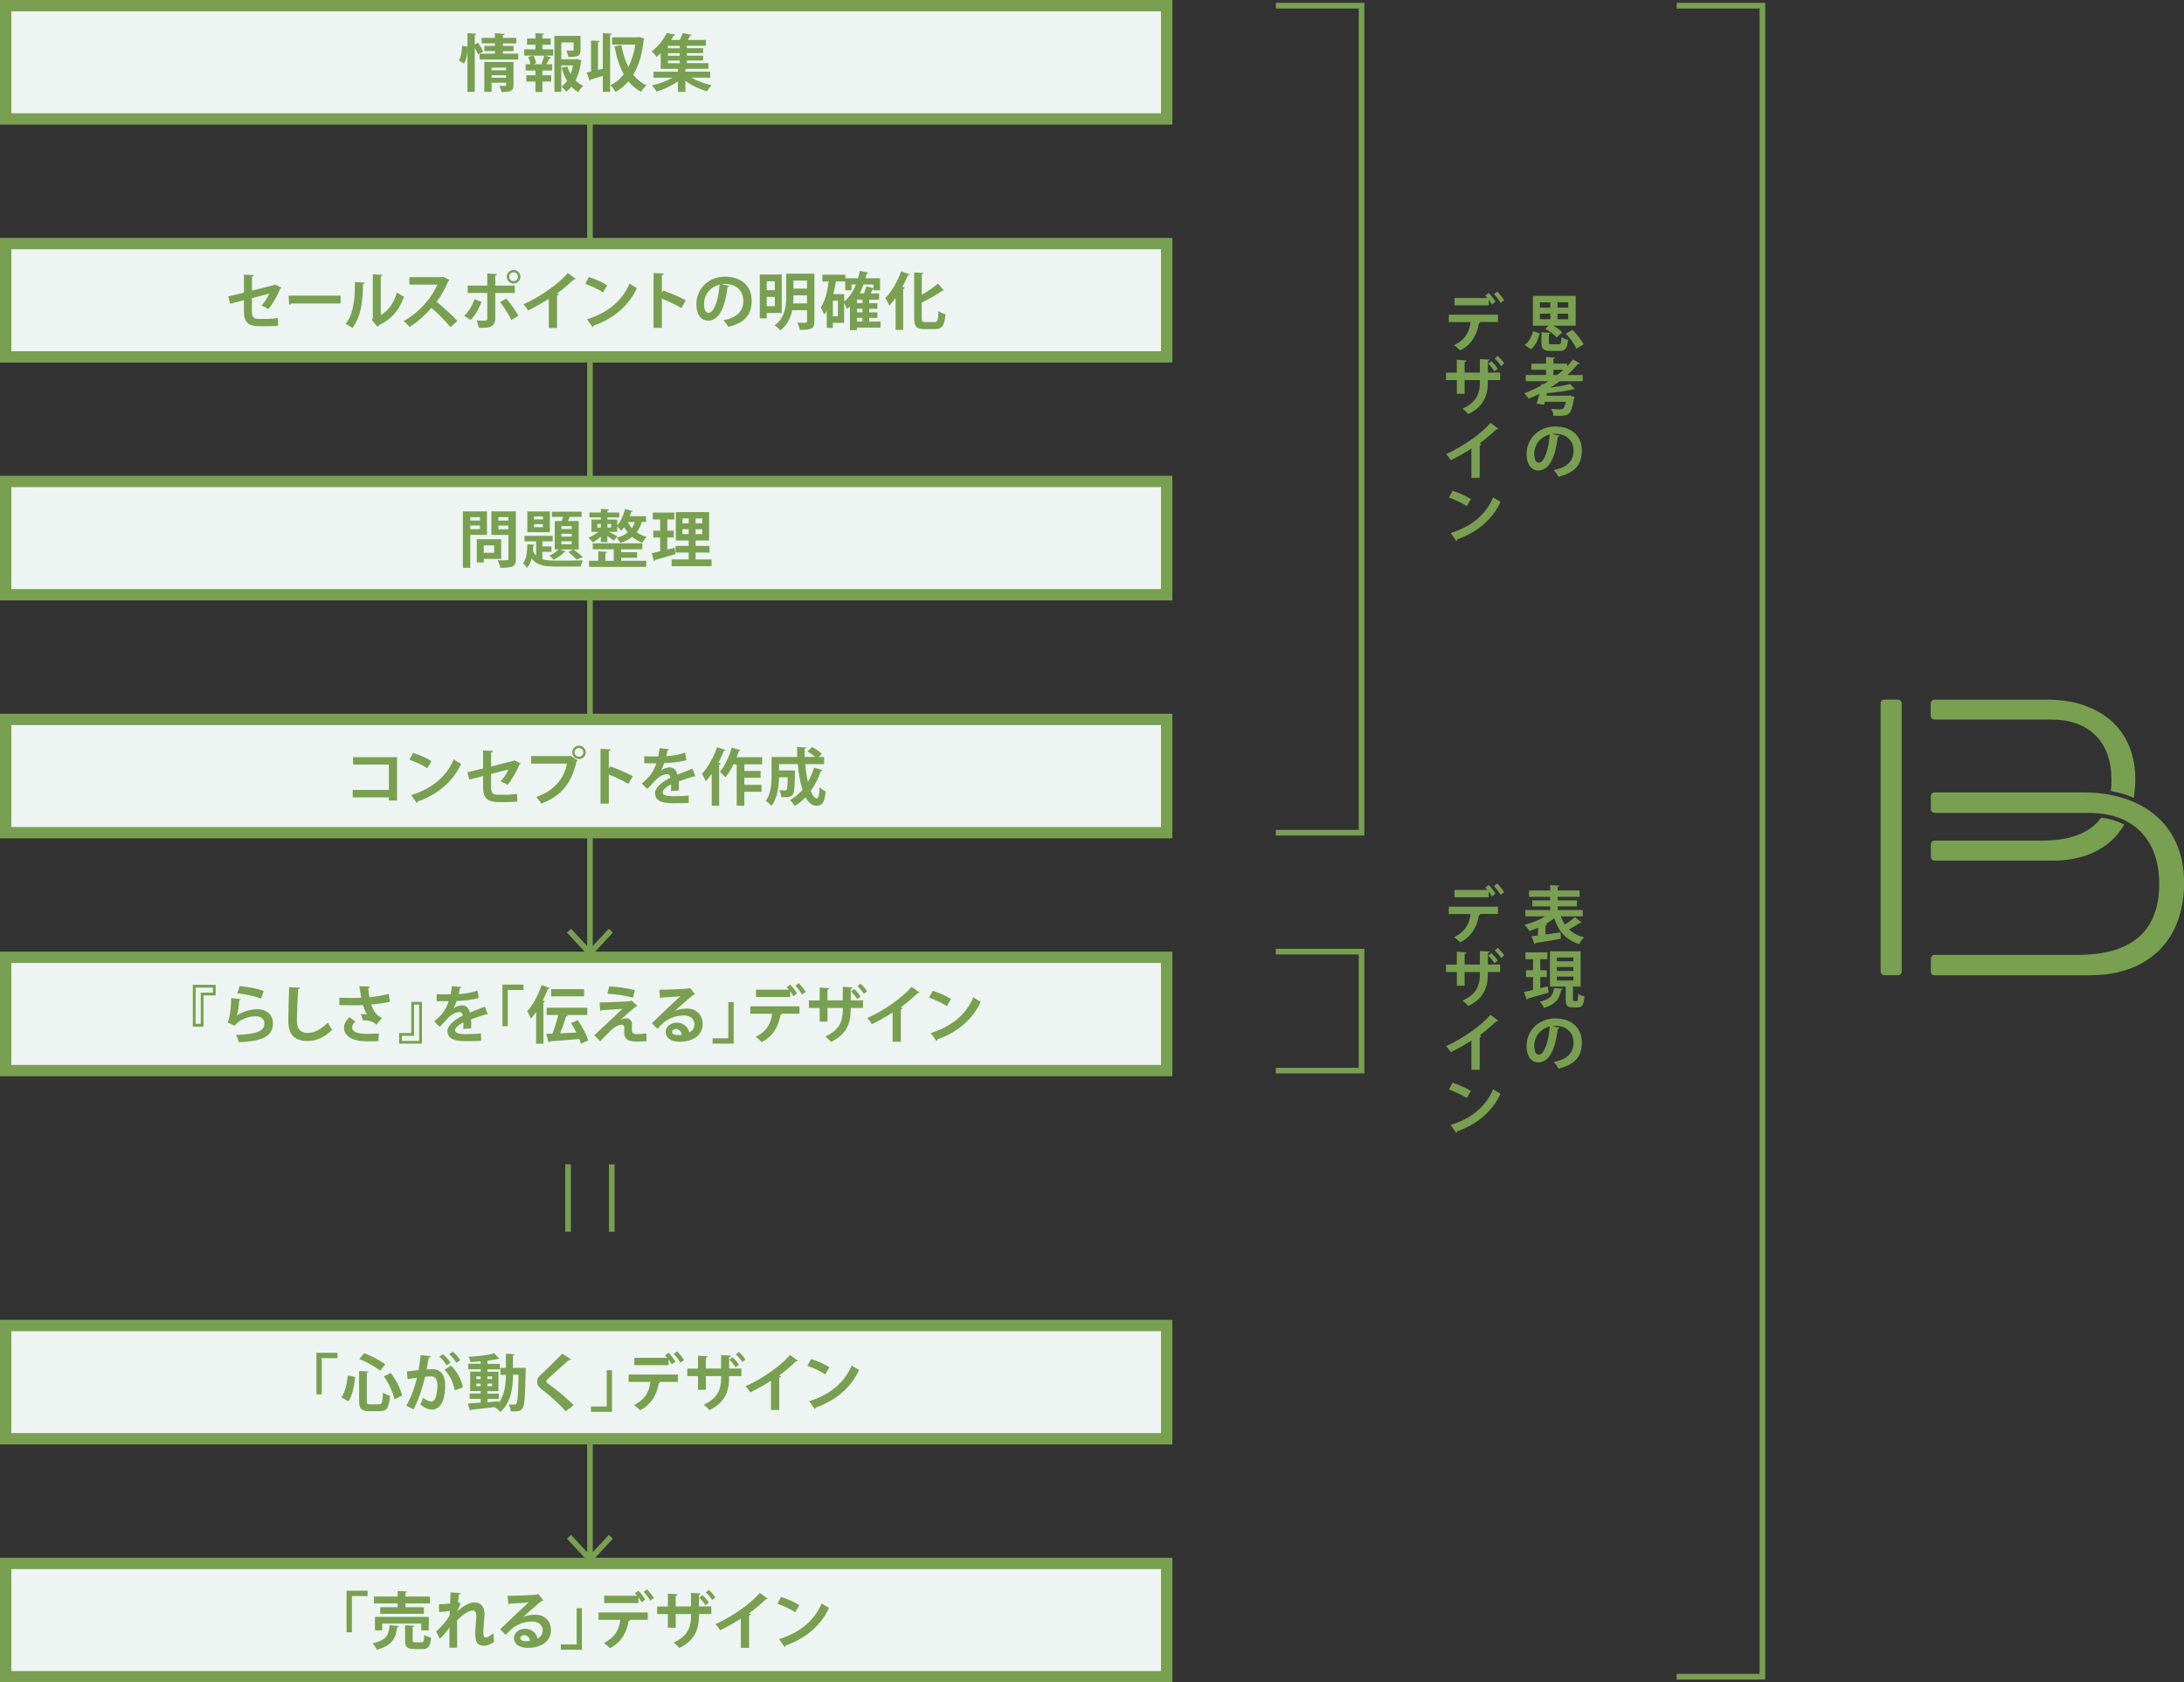 <?xml version="1.0" encoding="UTF-8"?><svg id="_イヤー_2" xmlns="http://www.w3.org/2000/svg" viewBox="0 0 385.63 297"><rect x="0" y="0" width="385.63" height="297" fill="#333333" stroke="none"/><defs><style>.cls-1{fill:#78a050;}.cls-2{fill:#edf4f1;stroke-width:2px;}.cls-2,.cls-3,.cls-4{stroke:#78a050;stroke-miterlimit:10;}.cls-3{stroke-width:.99px;}.cls-3,.cls-4{fill:none;}</style></defs><g id="_ザイン"><g><g><line class="cls-3" x1="104.17" y1="21" x2="104.17" y2="167.92"/><polygon class="cls-1" points="100.11 164.64 100.83 163.96 104.16 167.54 107.5 163.96 108.22 164.64 104.16 169 100.11 164.64"/></g><g><line class="cls-3" x1="104.17" y1="254" x2="104.17" y2="274.92"/><polygon class="cls-1" points="100.11 271.64 100.83 270.96 104.16 274.54 107.5 270.96 108.22 271.64 104.16 276 100.11 271.64"/></g><rect class="cls-2" x="1" y="1" width="205" height="20"/><g><path class="cls-1" d="M84.42,7.54c.32,.47,.71,1.13,.88,1.55l-.9,.52c-.11-.31-.34-.76-.57-1.18v7.8h-1.29v-7.18h-.01c-.07,.83-.24,1.62-.6,2.17-.87-.53-.89-.54-.91-.55,.38-.57,.55-1.63,.56-2.57l.97,.14v-2.38l1.57,.09c-.01,.11-.09,.18-.29,.21v1.69l.59-.31Zm4.37,1.93h2.72v1.04h-6.82v-1.04h2.7v-.45h-1.86v-.92h1.86v-.45h-2.34v-.97h2.34v-.81l1.72,.1c-.01,.11-.1,.19-.31,.21v.51h2.37v.97h-2.37v.45h1.88v.92h-1.88v.45Zm1.88,1.48v4.06c0,1.05-.43,1.23-2.12,1.23-.05-.33-.22-.78-.36-1.09,.38,.02,.86,.02,.99,.02,.14,0,.19-.04,.19-.17v-.4h-2.57v1.6h-1.29v-5.26h5.17Zm-1.31,.99h-2.57v.46h2.57v-.46Zm-2.57,1.79h2.57v-.45h-2.57v.45Z"/><path class="cls-1" d="M95.77,7.9v.81h1.9v1.11h-1.44l1.11,.35c-.02,.08-.12,.11-.26,.11-.15,.3-.41,.73-.63,1.06h1.05v1.11h-1.73v.84h1.56v1.11h-1.56v1.84h-1.22v-1.84h-1.61v-1.11h1.61v-.84h-1.74v-1.11h.87c-.07-.37-.23-.88-.41-1.28l.85-.24h-1.55v-1.11h1.98v-.81h-1.49v-1.1h1.49v-.94l1.51,.09c-.01,.1-.09,.17-.29,.19v.66h1.47v1.1h-1.47Zm.11,3.44l-.28-.12c.19-.4,.4-.98,.51-1.4h-1.9c.21,.42,.41,.99,.46,1.34l-.56,.18h1.77Zm6.03-.92l.78,.24c-.02,.1-.05,.13-.1,.21-.15,1.21-.46,2.35-.97,3.33,.4,.4,.85,.73,1.36,.95-.29,.26-.68,.76-.87,1.11-.45-.25-.86-.57-1.21-.96-.28,.34-.58,.64-.92,.89-.19-.29-.56-.66-.85-.87,.39-.3,.73-.65,1-1.06-.41-.68-.73-1.46-.96-2.31l1-.22c.14,.47,.34,.92,.58,1.34,.19-.47,.33-.99,.43-1.52h-2.07v4.66h-1.22V6.33h4.61v2.48c0,1.18-.56,1.24-2.16,1.24-.04-.33-.2-.8-.35-1.12,.44,.01,.96,.01,1.09,.01,.15-.01,.2-.03,.2-.15v-1.3h-2.17v2.97h2.55l.23-.03Z"/><path class="cls-1" d="M106.45,5.85l1.57,.09c-.01,.11-.1,.18-.29,.2v10.09h-1.29v-2.84c-.81,.26-1.59,.5-2.14,.66-.01,.1-.09,.17-.19,.2l-.52-1.46c.23-.04,.48-.1,.77-.17V7.15l1.52,.08c-.01,.11-.09,.18-.29,.2v4.91l.85-.2V5.85Zm6.51,.7l.81,.28c-.03,.09-.07,.17-.12,.23-.26,2.52-.87,4.54-1.84,6.13,.64,.79,1.41,1.44,2.34,1.88-.31,.26-.74,.79-.95,1.15-.89-.47-1.63-1.1-2.24-1.87-.65,.77-1.41,1.39-2.29,1.88-.2-.36-.58-.9-.9-1.17,.91-.44,1.71-1.1,2.37-1.96-.77-1.36-1.28-3.03-1.64-4.92l1.21-.22c.26,1.42,.66,2.73,1.24,3.85,.58-1.11,1-2.43,1.23-3.93h-4.1v-1.3h4.65l.22-.04Z"/><path class="cls-1" d="M125.42,13.71h-3.32c1,.58,2.33,1.08,3.56,1.34-.28,.25-.65,.75-.83,1.06-1.3-.36-2.71-1.03-3.81-1.83v1.95h-1.31v-1.89c-1.09,.79-2.49,1.45-3.76,1.83-.19-.32-.56-.81-.85-1.09,1.24-.26,2.61-.77,3.62-1.36h-3.33v-1.06h4.32v-.5h-3.05v-2.78c-.23,.23-.47,.45-.73,.67-.19-.31-.59-.76-.87-.96,1.25-.96,2.16-2.22,2.66-3.25l1.53,.27c-.03,.1-.12,.17-.29,.18-.14,.25-.3,.51-.46,.77h1.52c.21-.4,.4-.86,.53-1.21l1.61,.31c-.03,.09-.12,.13-.3,.14-.12,.23-.27,.5-.44,.76h3.22v1.02h-3.37v.44h2.88v.86h-2.88v.45h2.88v.86h-2.88v.46h3.81v1h-3.83c-.06,.04-.12,.07-.24,.09v.41h4.39v1.06Zm-5.39-5.18v-.44h-2.1v.44h2.1Zm0,1.31v-.45h-2.1v.45h2.1Zm-2.1,.86v.46h2.1v-.46h-2.1Z"/></g><rect class="cls-2" x="1" y="43" width="205" height="20"/><g><path class="cls-1" d="M49.71,50.76c-.03,.08-.11,.14-.22,.19-.48,1.17-1.35,2.76-2.11,3.61-.31-.21-.81-.46-1.22-.64,.55-.55,1.08-1.35,1.36-2.07l-3.04,.78v2.48c0,.88,.36,1.19,1.18,1.19h1.73c.43,0,1.25-.09,1.68-.15,0,.41,.02,.97,.04,1.35-.44,.05-1.21,.09-1.69,.09h-1.78c-1.73,0-2.57-.77-2.57-2.43v-2.16l-2.43,.62-.34-1.29,2.77-.67v-3.18l1.74,.09c-.01,.14-.13,.22-.32,.26v2.48l3.88-.98,.15-.12,1.19,.56Z"/><path class="cls-1" d="M50.95,52.19h9.19v1.39h-8.72c-.07,.11-.22,.19-.37,.21l-.09-1.6Z"/><path class="cls-1" d="M64.39,49.9c-.01,.12-.11,.22-.29,.24-.05,3.16-.35,5.71-1.86,7.75-.32-.21-.85-.52-1.23-.72,1.46-1.71,1.66-4.57,1.66-7.38l1.72,.11Zm2.83,5.72c1.47-.81,2.38-2.3,2.87-4,.29,.24,.91,.59,1.24,.76-.79,2.28-2.08,3.88-4.41,5.04-.05,.11-.17,.22-.25,.27l-1.03-1.21,.18-.23v-7.82l1.72,.09c-.02,.12-.1,.23-.31,.26v6.84Z"/><path class="cls-1" d="M79.36,49.44c-.03,.09-.11,.15-.2,.19-.62,1.42-1.19,2.44-2.06,3.64,1.08,.88,2.7,2.34,3.67,3.39l-1.22,1.08c-.86-1.02-2.43-2.6-3.36-3.38-1.03,1.17-2.46,2.51-3.89,3.37-.22-.3-.71-.8-1.02-1.06,2.74-1.49,4.97-4.13,5.96-6.42h-4.96v-1.32h5.75l.23-.08,1.09,.59Z"/><path class="cls-1" d="M85.04,53.3c-.51,1.25-1.13,2.38-1.93,3.17l-1.16-.7c.75-.7,1.38-1.69,1.83-2.95l1.25,.48Zm2.41-1.57v4.49c0,.7-.26,1.17-.73,1.4-.46,.25-1.08,.25-2.18,.24-.07-.35-.22-.88-.37-1.28,.48,.02,1.25,.03,1.47,.03,.3,0,.4-.13,.4-.37v-4.51h-3.47v-1.31h3.47v-2.13l1.73,.08c-.01,.13-.11,.23-.32,.26v1.79h3.45v1.31h-3.45Zm1.96,.99c.78,.89,1.63,2.13,2.12,3.04l-1.25,.73c-.42-.92-1.35-2.41-2-3.18l1.13-.58Zm1.27-5.07c.66,0,1.2,.54,1.2,1.2s-.54,1.2-1.2,1.2-1.2-.54-1.2-1.2,.56-1.2,1.2-1.2Zm.78,1.2c0-.43-.35-.78-.78-.78s-.78,.35-.78,.78,.35,.78,.78,.78c.45,0,.78-.37,.78-.78Z"/><path class="cls-1" d="M101.65,49.22c-.07,.09-.18,.13-.35,.12-.86,.84-1.92,1.73-2.97,2.5,.12,.03,.24,.09,.35,.12-.03,.1-.13,.19-.32,.21v5.74h-1.46v-5.17c-.98,.66-2.44,1.47-3.65,2.06-.18-.31-.55-.81-.84-1.07,2.87-1.28,6.17-3.56,7.85-5.52l1.39,1.01Z"/><path class="cls-1" d="M104,48.92c1.1,.34,2.42,.92,3.22,1.45l-.73,1.25c-.79-.53-2.09-1.13-3.15-1.51l.65-1.2Zm-.37,7.45c3.71-1.14,6.26-3.3,7.54-6.33,.41,.33,.88,.59,1.29,.81-1.36,3-3.99,5.35-7.63,6.63-.02,.12-.09,.24-.19,.29l-1-1.41Z"/><path class="cls-1" d="M120.31,54.37c-.91-.53-2.35-1.21-3.44-1.65v5.15h-1.47v-9.67l1.8,.09c-.01,.13-.1,.24-.33,.27v3.1l.28-.37c1.21,.43,2.86,1.16,3.95,1.73l-.78,1.35Z"/><path class="cls-1" d="M128.8,50.47c-.04,.1-.18,.19-.33,.19-.45,3.76-1.55,5.94-3.44,5.94-1.2,0-2.07-1.01-2.07-2.88,0-2.82,2.24-4.88,5.05-4.88,3.11,0,4.71,1.85,4.71,4.24,0,2.59-1.33,3.93-4.1,4.63-.21-.33-.52-.79-.88-1.17,2.51-.5,3.51-1.69,3.51-3.44s-1.23-2.97-3.26-2.97c-.2,0-.38,.02-.56,.04l1.38,.31Zm-1.75-.22c-1.67,.4-2.74,1.84-2.74,3.41,0,.92,.27,1.57,.76,1.57,1.08,0,1.79-2.41,1.98-4.98Z"/><path class="cls-1" d="M138.03,55.25h-2.65v.96h-1.22v-7.75h3.87v6.79Zm-1.22-5.59h-1.43v1.57h1.43v-1.57Zm-1.43,4.39h1.43v-1.64h-1.43v1.64Zm8.42-5.74v8.42c0,1.3-.54,1.51-2.57,1.51-.05-.36-.27-.95-.46-1.28,.3,.01,.62,.02,.88,.02,.81,0,.85,0,.85-.26v-1.96h-2.61c-.29,1.33-.88,2.65-2.12,3.56-.2-.25-.72-.72-.99-.88,1.87-1.38,2.04-3.44,2.04-5.13v-4h4.99Zm-3.7,3.83c0,.43,0,.88-.05,1.43h2.44v-1.43h-2.39Zm2.39-2.61h-2.39v1.42h2.39v-1.42Z"/><path class="cls-1" d="M155.47,56.74v1.09h-4.15v.45h-1.24v-4.18c-.17,.15-.34,.31-.53,.44-.1-.26-.32-.7-.5-1.02v3.47h-2v.9h-1.07v-3c-.13,.23-.27,.44-.43,.64-.13-.31-.45-.95-.63-1.23,.71-1,1.16-2.76,1.41-4.6h-1.12v-1.2h4.05v.62h2.24c.12-.42,.23-.86,.32-1.3l1.51,.32c-.03,.1-.13,.17-.3,.17-.07,.27-.13,.55-.21,.81h2.57v2.13h-1.18v-.18s-.08,.01-.13,.01c-.09,.22-.2,.47-.32,.73h1.47v1.1h-1.75v.62h1.44v.98h-1.44v.64h1.44v.97h-1.44v.64h1.97Zm-7.52-.89v-2.78h-.89v2.78h.89Zm1.11-3.93v1.31c.89-.69,1.57-1.75,2.08-3.01h-.78v1.02h-1.11v-1.55h-1.65c-.13,.76-.27,1.52-.46,2.23h1.93Zm3.23,1.6v-.62h-.97v.62h.97Zm0,1.62v-.64h-.97v.64h.97Zm-.97,.97v.64h.97v-.64h-.97Zm2.9-5.89h-1.74c-.2,.56-.43,1.09-.68,1.58h.74c.17-.41,.33-.88,.43-1.24l1.25,.34v-.68Z"/><path class="cls-1" d="M158.14,58.24v-5.64c-.36,.5-.74,.96-1.12,1.36-.13-.34-.48-1.03-.69-1.35,1.06-1.05,2.15-2.9,2.78-4.71l1.54,.53c-.07,.12-.18,.15-.32,.13-.3,.7-.63,1.42-1,2.1l.44,.12c-.02,.1-.11,.18-.3,.21v7.25h-1.33Zm4.62-2.15c0,.67,.08,.77,.62,.77h1.63c.53,0,.63-.37,.7-1.94,.32,.23,.86,.47,1.23,.56-.17,1.9-.52,2.62-1.82,2.62h-1.91c-1.39,0-1.79-.45-1.79-2.02v-7.98l1.64,.09c-.01,.12-.1,.19-.3,.22v3.64c1.07-.6,2.11-1.35,2.87-1.99l1.03,1.22c-.05,.03-.17,.08-.3,.06-.93,.68-2.29,1.43-3.61,2.07v2.68Z"/></g><rect class="cls-2" x="1" y="85" width="205" height="20"/><g><path class="cls-1" d="M85.98,94.42h-2.94v5.82h-1.31v-9.96h4.25v4.14Zm-1.23-3.12h-1.71v.59h1.71v-.59Zm-1.71,2.12h1.71v-.64h-1.71v.64Zm5.45,5.25h-3.07v.63h-1.23v-4.11h4.3v3.49Zm-1.23-2.4h-1.84v1.32h1.84v-1.32Zm3.83-5.98v8.37c0,1.35-.52,1.58-2.78,1.58-.04-.37-.25-1-.45-1.35,.36,.02,.75,.03,1.07,.03,.79,0,.84,0,.84-.29v-4.2h-3.01v-4.15h4.35Zm-1.33,1h-1.76v.61h1.76v-.61Zm-1.76,2.15h1.76v-.65h-1.76v.65Z"/><path class="cls-1" d="M95.77,97.41v1.32c.66,.2,1.49,.24,2.48,.24,.75,0,3.79,0,4.7-.04-.18,.25-.36,.76-.43,1.09h-4.27c-2.1,0-3.49-.21-4.37-1.44-.17,.63-.42,1.21-.83,1.66-.15-.24-.46-.6-.71-.77,.64-.78,.74-2.1,.77-3.39l1.29,.11c-.01,.09-.1,.14-.24,.17-.01,.28-.03,.56-.05,.85,.15,.36,.34,.65,.56,.88v-2.53h-2.06v-.96h4.98v.96h-1.82v.9h1.61v.96h-1.61Zm1.32-7.12v3.66h-3.98v-3.66h3.98Zm-1.22,1.4v-.52h-1.58v.52h1.58Zm0,1.38v-.54h-1.58v.54h1.58Zm2.08-1.08h1.23c.09-.23,.18-.48,.25-.74h-1.98v-.92h5.25v.92h-2.1c-.1,.23-.21,.5-.32,.74h1.9v5.01h-.91c.58,.43,1.27,.97,1.65,1.35l-1.1,.43c-.33-.36-.93-.91-1.44-1.32l.79-.46h-2.28l1,.36c-.03,.1-.14,.12-.25,.11-.45,.48-1.19,1.02-1.87,1.35-.18-.2-.54-.54-.77-.73,.59-.25,1.22-.66,1.62-1.1h-.67v-5.01Zm3.01,1.4v-.51h-1.84v.51h1.84Zm0,1.34v-.5h-1.84v.5h1.84Zm0,1.36v-.52h-1.84v.52h1.84Z"/><path class="cls-1" d="M106.09,95.69v-.96c-.46,.42-.98,.78-1.44,1.02-.17-.25-.51-.64-.75-.84,.59-.22,1.28-.62,1.78-1.02h-1.24v-2.17h1.65v-.37h-2.01v-.88h2.01v-.62l1.43,.08c-.01,.11-.09,.18-.28,.2v.34h2.1v.88h-2.1v.37h1.75v1.02c.62-.67,1.1-1.77,1.38-2.88l1.36,.36c-.02,.09-.11,.14-.26,.13-.08,.25-.17,.52-.26,.77h2.86v1.02h-.75c-.2,.7-.5,1.32-.89,1.84,.48,.34,1.07,.62,1.75,.79-.24,.24-.58,.72-.74,1.03-.7-.24-1.31-.59-1.82-1.01-.56,.45-1.25,.79-2.06,1.05-.13-.26-.47-.69-.68-.91,.78-.2,1.43-.51,1.96-.92-.24-.31-.46-.62-.64-.94-.17,.24-.34,.45-.53,.64-.15-.2-.45-.56-.68-.78v.96h-1.47c.47,.24,1.24,.64,1.49,.78l-.61,.77c-.25-.2-.73-.53-1.16-.8v1.05h-1.16Zm3.59,2.77v.54h4.43v1.08h-10.1v-1.08h1.63v-1.67l1.54,.09c-.01,.11-.09,.17-.28,.21v1.38h1.47v-2.04h-3.71v-1.05h8.76v1.05h-3.75v.52h2.82v.98h-2.82Zm-4.21-5.96v.63h.63v-.63h-.63Zm2.44,0h-.66v.63h.66v-.63Zm2.93-.34c.19,.36,.43,.74,.74,1.08,.22-.32,.38-.68,.52-1.08h-1.25Z"/><path class="cls-1" d="M117.84,97.02l1.29-.33s.01,.03,.14,1.12c-1.31,.39-2.71,.79-3.6,1.05-.02,.11-.11,.17-.19,.19l-.4-1.38c.42-.09,.92-.21,1.48-.34v-2.44h-1.21v-1.21h1.21v-1.98h-1.3v-1.22h3.8v1.22h-1.23v1.98h1.14v1.21h-1.14v2.13Zm4.98,1.74h2.82v1.19h-7.05v-1.19h3.01v-1.21h-2.31v-1.17h2.31v-.96h-2.27v-5.02h5.88v5.02h-2.39v.96h2.46v1.17h-2.46v1.21Zm-2.32-7.24v.87h1.1v-.87h-1.1Zm0,2.78h1.1v-.87h-1.1v.87Zm3.49-1.91v-.87h-1.17v.87h1.17Zm0,1.91v-.87h-1.17v.87h1.17Z"/></g><rect class="cls-2" x="1" y="127" width="205" height="20"/><g><path class="cls-1" d="M70.11,133.67v7.65h-1.44v-.56h-6.4v-1.31h6.4v-4.47h-6.32v-1.31h7.76Z"/><path class="cls-1" d="M72.96,132.92c1.1,.34,2.42,.92,3.22,1.45l-.73,1.25c-.79-.53-2.09-1.13-3.15-1.51l.65-1.2Zm-.37,7.45c3.71-1.14,6.26-3.3,7.54-6.33,.41,.33,.88,.59,1.29,.81-1.36,3-3.99,5.35-7.63,6.63-.02,.12-.09,.24-.19,.29l-1-1.41Z"/><path class="cls-1" d="M91.94,134.76c-.03,.08-.11,.14-.22,.19-.48,1.17-1.35,2.76-2.11,3.61-.31-.21-.81-.46-1.22-.64,.55-.55,1.08-1.35,1.36-2.07l-3.04,.78v2.48c0,.88,.36,1.19,1.18,1.19h1.73c.43,0,1.25-.09,1.68-.15,0,.41,.02,.97,.04,1.35-.44,.05-1.21,.09-1.69,.09h-1.78c-1.73,0-2.57-.77-2.57-2.43v-2.16l-2.43,.62-.34-1.29,2.77-.67v-3.18l1.74,.09c-.01,.14-.13,.22-.32,.26v2.48l3.88-.98,.15-.12,1.19,.56Z"/><path class="cls-1" d="M93.8,133.47h6.88l.1-.05,1.22,.87c-.05,.05-.11,.11-.2,.15-.98,4.11-2.85,6.11-6.22,7.43-.2-.35-.61-.87-.88-1.16,2.98-1.11,4.84-3.03,5.41-5.9h-6.31v-1.34Zm8.43-1.84c.66,0,1.19,.53,1.19,1.19s-.53,1.19-1.19,1.19-1.19-.54-1.19-1.19c0-.68,.56-1.19,1.19-1.19Zm.77,1.19c0-.43-.34-.77-.77-.77s-.77,.34-.77,.77,.35,.77,.77,.77c.45,0,.77-.36,.77-.77Z"/><path class="cls-1" d="M110.94,138.37c-.91-.53-2.35-1.21-3.44-1.65v5.15h-1.47v-9.67l1.8,.09c-.01,.13-.1,.24-.33,.27v3.1l.28-.37c1.21,.43,2.86,1.16,3.95,1.73l-.78,1.35Z"/><path class="cls-1" d="M122.82,137.08s-.06,.02-.09,.02c-.06,0-.11-.02-.15-.06-.83,.24-1.91,.59-2.73,.9,.02,.22,.02,.47,.02,.74s0,.55-.02,.87l-1.39,.1c.03-.41,.05-.86,.04-1.18-.86,.43-1.49,.99-1.49,1.41,0,.48,.6,.68,1.85,.68,.97,0,2.04-.03,2.73-.12l.02,1.28c-.57,.07-1.52,.08-2.76,.08-2.12,0-3.18-.47-3.18-1.84,0-.88,1.14-1.88,2.7-2.67-.03-.32-.2-.62-.53-.62-.73,0-1.5,.37-2.4,1.4-.26,.31-.67,.74-1.14,1.2l-.98-.95c.46-.4,1-.87,1.34-1.28,.48-.56,1.02-1.53,1.23-2.3h-.42c-.24,.01-1.43,.02-1.71,.01v-1.24c.62,.03,1.41,.03,1.89,.03h.58c.1-.46,.17-.9,.23-1.46l1.68,.17c-.02,.11-.12,.19-.27,.21-.06,.35-.14,.68-.23,1.02,.87-.02,2.17-.21,3.34-.6l.22,1.3c-1.06,.34-2.57,.47-3.93,.54-.2,.58-.38,1.06-.54,1.29h.01c.4-.31,.97-.54,1.51-.54,.64,0,1.2,.45,1.36,1.29,.85-.36,1.88-.74,2.67-1.06l.51,1.39Z"/><path class="cls-1" d="M128.12,132.42c-.03,.1-.13,.14-.31,.13-.29,.71-.6,1.43-.97,2.11l.43,.12c-.02,.1-.11,.17-.29,.19v7.27h-1.31v-5.64c-.34,.48-.69,.92-1.06,1.32-.13-.33-.46-1.02-.66-1.33,1.01-1.05,2.05-2.88,2.66-4.69l1.5,.52Zm6.46,2.51h-3.15v1.17h2.87v1.2h-2.87v1.25h3.03v1.22h-3.03v2.46h-1.35v-7.3h-.57c-.43,.87-.91,1.66-1.42,2.29-.22-.26-.69-.73-.99-.95,.85-.97,1.65-2.68,2.11-4.3l1.57,.47c-.04,.09-.14,.15-.31,.13-.12,.36-.25,.74-.41,1.1h4.51v1.25Z"/><path class="cls-1" d="M142.17,134.9c.1,1.12,.27,2.21,.48,3.14,.45-.77,.81-1.62,1.08-2.52l1.52,.43c-.02,.1-.13,.17-.31,.15-.44,1.32-1.05,2.51-1.79,3.54,.32,.8,.69,1.3,1.08,1.3,.28,0,.43-.58,.5-1.98,.28,.3,.72,.62,1.07,.75-.22,2.05-.65,2.54-1.67,2.54-.77-.01-1.4-.57-1.89-1.5-.56,.58-1.19,1.1-1.88,1.52-.19-.27-.61-.78-.87-1.03,.83-.45,1.57-1.07,2.21-1.82-.42-1.27-.68-2.86-.83-4.52h-3.32v1.11h2.13l.68,.02v.4c-.04,2.49-.11,3.48-.36,3.82-.32,.41-.65,.51-2.04,.47-.03-.39-.17-.9-.36-1.22,.41,.03,.78,.04,.96,.04,.14,0,.24-.03,.33-.13,.12-.15,.17-.73,.2-2.19h-1.54c-.04,1.61-.3,3.71-1.31,5.04-.21-.25-.75-.7-1.03-.87,.96-1.29,1.03-3.18,1.03-4.61v-3.15h4.54c-.03-.58-.05-1.18-.05-1.76l1.66,.09c-.01,.12-.11,.19-.32,.22-.01,.48,0,.97,.02,1.45h1.85c-.38-.33-.91-.71-1.36-.99l.83-.77c.57,.33,1.33,.83,1.71,1.2l-.57,.56h.96v1.27h-3.31Z"/></g><g><rect class="cls-2" x="1" y="169" width="205" height="20"/><g><path class="cls-1" d="M38.08,175.73h-2.15v5.51h-1.88v-7.38h4.03v1.87Zm-.48-1.39h-3.06v6.41h.91v-5.51h2.15v-.9Z"/><path class="cls-1" d="M42.53,176.39c-.05,.12-.13,.17-.29,.19-.13,1.53-.25,2.41-.45,2.7h.01c.98-.68,2.53-1.12,3.58-1.12,1.61,0,2.82,.89,2.81,2.53-.01,2.1-1.59,3.12-6,3.3-.1-.34-.3-.9-.51-1.28,3.66-.14,5-.68,5.01-1.99,.01-.78-.56-1.31-1.53-1.31-1.36,0-3.06,.66-3.7,1.67l-1.28-.57c.23-.18,.63-2.31,.65-4.32l1.69,.21Zm-.22-2.32c1.33,.14,3.08,.43,4.24,.87l-.45,1.35c-1.1-.45-2.95-.79-4.19-.94l.41-1.29Z"/><path class="cls-1" d="M52.97,174.39c-.02,.13-.12,.22-.33,.25-.1,1.46-.21,4.04-.21,5.65,0,1.41,.71,2.07,1.89,2.07,1.09,0,2.3-.56,3.55-1.82,.17,.31,.59,1.01,.8,1.24-1.38,1.36-2.83,2-4.37,2-2.44,0-3.39-1.33-3.39-3.5,0-1.47,.08-4.67,.15-6l1.89,.09Z"/><path class="cls-1" d="M68.87,176.84c-.86,.23-2.16,.39-3.32,.48,.41,1.23,.92,1.94,1.9,2.39l-.99,1.17c-.42-.37-1.03-.78-2.38-.76l-.36-1.11c.36,0,.84,.04,1.12,.1-.29-.39-.52-.96-.74-1.68-.43,.03-.89,.04-1.45,.04-.65,0-1.98-.01-2.72-.03v-1.31c.62,.02,1.43,.04,2.73,.04,.36,0,.78-.01,1.12-.04-.12-.6-.22-1.31-.32-2.02l1.86,.04c-.01,.13-.11,.24-.3,.29,.04,.56,.11,1.07,.21,1.61,1.1-.09,2.53-.33,3.38-.59l.25,1.4Zm-2.09,6.98c-.55,0-1.2,.01-2.01,.01-2.67,0-4.03-1.02-4.03-2.38,0-.68,.32-1.23,.95-1.89l1.06,.78c-.43,.37-.58,.7-.58,1.05,0,.83,1.09,1.12,2.64,1.12,.88,0,1.53-.03,2.1-.07l-.12,1.38Z"/><path class="cls-1" d="M70.47,182.37h2.15v-5.51h1.88v7.38h-4.03v-1.87Zm.48,1.39h3.06v-6.41h-.91v5.51h-2.15v.9Z"/><path class="cls-1" d="M86.16,179.08s-.06,.02-.09,.02c-.06,0-.11-.02-.15-.06-.83,.24-1.91,.59-2.73,.9,.02,.22,.02,.47,.02,.74s0,.55-.02,.87l-1.39,.1c.03-.41,.05-.86,.04-1.18-.86,.43-1.49,.99-1.49,1.41,0,.48,.6,.68,1.85,.68,.97,0,2.04-.03,2.73-.12l.02,1.28c-.57,.07-1.52,.08-2.76,.08-2.12,0-3.18-.47-3.18-1.84,0-.88,1.14-1.88,2.7-2.67-.03-.32-.2-.62-.53-.62-.73,0-1.5,.37-2.4,1.4-.26,.31-.67,.74-1.14,1.2l-.98-.95c.46-.4,1-.87,1.34-1.28,.48-.56,1.02-1.53,1.23-2.3h-.42c-.24,.01-1.43,.02-1.71,.01v-1.24c.62,.03,1.41,.03,1.89,.03h.58c.1-.46,.17-.9,.23-1.46l1.68,.17c-.02,.11-.12,.19-.27,.21-.06,.35-.14,.68-.23,1.02,.87-.02,2.17-.21,3.34-.6l.22,1.3c-1.06,.34-2.57,.47-3.93,.54-.2,.58-.38,1.06-.54,1.29h.01c.4-.31,.97-.54,1.51-.54,.64,0,1.2,.45,1.36,1.29,.85-.36,1.88-.74,2.67-1.06l.51,1.39Z"/><path class="cls-1" d="M88.72,181.16v-7.34h3.72v.94h-2.78v6.4h-.94Z"/><path class="cls-1" d="M94.69,178.6c-.31,.45-.63,.87-.96,1.23-.12-.33-.44-1.01-.63-1.33,.97-1.02,1.95-2.84,2.53-4.6l1.46,.51c-.04,.09-.14,.14-.31,.13-.28,.7-.59,1.42-.95,2.1l.41,.11c-.02,.1-.1,.18-.29,.19v7.32h-1.28v-5.65Zm7.32,1.5c.77,1.11,1.57,2.56,1.84,3.58l-1.29,.57c-.05-.25-.14-.53-.26-.83-1.94,.17-3.91,.33-5.21,.41-.03,.12-.12,.17-.22,.19l-.42-1.5,1.09-.04c.38-.95,.78-2.22,1.03-3.3h-2.05v-1.28h7.18v1.28h-3.71l.29,.09c-.04,.1-.15,.15-.33,.17-.25,.91-.66,2.05-1.07,2.98,.92-.03,1.92-.09,2.9-.14-.29-.57-.62-1.16-.95-1.67l1.17-.5Zm1.13-5.48v1.27h-5.82v-1.27h5.82Z"/><path class="cls-1" d="M109.68,179.96c.31-.12,.64-.19,.91-.19,.62,0,1,.47,1,1.05,0,.32-.02,.7-.02,.89,0,.84,.46,.84,1.03,.84,.45,0,1.07-.04,1.55-.13,0,.19-.01,.35-.01,.51,0,.58,.03,.87,.03,.87-.46,.03-1.03,.07-1.56,.07-.37,0-.71-.01-.96-.04-.91-.1-1.42-.65-1.43-1.4,0-.26,.02-.7,.02-.98,0-.34-.15-.55-.45-.55-.51,0-1.17,.3-1.82,.89-.56,.56-1.68,1.67-1.99,2.05,0,0-.22-.29-1.04-1.08,1.11-1.05,4.09-3.81,4.98-4.67-.72,.07-2.63,.18-3.75,.25-.07,.1-.09,.13-.18,.13l-.11-1.49c1.5-.04,4.26-.14,5.42-.24l.2-.12,1.06,.98c-.08,.06-.15,.1-.29,.09-.7,.57-1.72,1.45-2.61,2.27h0Zm2.08-3.84c-1.12-.32-3.16-.63-4.51-.7l.33-1.29c1.46,.08,3.27,.32,4.53,.66l-.35,1.33Z"/><path class="cls-1" d="M119.14,178.46c.61-.26,1.46-.41,2.1-.41,1.67,0,2.83,1.02,2.83,2.75,0,1.97-1.72,3.11-4.11,3.11-1.42,0-2.42-.65-2.42-1.76,0-.89,.9-1.62,1.94-1.62,1.17,0,2.05,.78,2.23,1.74,.54-.26,.91-.78,.91-1.46,0-.95-.78-1.55-1.89-1.55-1.5,0-2.88,.63-3.66,1.36-.26,.24-.7,.68-.99,1l-.98-.98c.78-.78,3.55-3.41,5.03-4.77-.54,.08-2.44,.18-3.32,.23-.03,.08-.17,.14-.26,.17l-.12-1.55c1.41,0,4.51-.12,5.24-.24l.17-.08,.89,1.12c-.07,.07-.2,.11-.32,.12-.57,.42-2.34,2-3.25,2.81h0Zm.58,4.27c.19,0,.53-.03,.67-.07-.08-.58-.54-1-1.03-1-.36,0-.69,.19-.69,.51,0,.52,.69,.56,1.06,.56Z"/><path class="cls-1" d="M129.54,176.9v7.34h-3.72v-.94h2.79v-6.4h.92Z"/><path class="cls-1" d="M132.48,178.95v-1.29h8.69v1.29h-3.33l.22,.07c-.02,.08-.11,.14-.25,.14-.29,1.74-1.13,3.7-3.3,4.8-.21-.23-.78-.7-1.08-.91,2.1-1.08,2.71-2.48,2.9-4.09h-3.85Zm7.6-3.08c-.12-.25-.33-.57-.55-.87v1h-6.04v-1.29h5.81c-.13-.17-.27-.32-.4-.43l.63-.46c.43,.42,.95,1.11,1.21,1.56l-.66,.48Zm1.54-.3c-.23-.42-.76-1.14-1.17-1.55l.59-.45c.43,.43,.96,1.1,1.22,1.54l-.65,.46Z"/><path class="cls-1" d="M152.38,177.93h-2.17v.42c0,2.3-.78,4.3-3.46,5.58-.25-.29-.67-.7-1.01-.96,2.53-1.13,3.07-2.81,3.07-4.61v-.43h-2.7v2.42h-1.38v-2.42h-1.9v-1.32h1.9v-2.27l1.71,.11c-.01,.11-.11,.24-.33,.27v1.88h2.7v-2.39l1.73,.1c-.01,.11-.11,.21-.32,.25v2.04h2.17v1.32Zm-1.55-3.33c.42,.37,.85,.89,1.12,1.32l-.58,.47c-.26-.43-.71-1-1.1-1.36l.56-.43Zm1.12-.94c.45,.42,.87,.89,1.16,1.34l-.56,.45c-.28-.42-.72-.97-1.14-1.35l.55-.44Z"/><path class="cls-1" d="M162.36,175.22c-.07,.09-.18,.13-.35,.12-.86,.84-1.92,1.73-2.97,2.5,.12,.03,.24,.09,.35,.12-.03,.1-.13,.19-.32,.21v5.74h-1.46v-5.17c-.98,.66-2.44,1.47-3.65,2.06-.18-.31-.55-.81-.84-1.07,2.87-1.28,6.17-3.56,7.85-5.52l1.39,1.01Z"/><path class="cls-1" d="M164.71,174.92c1.1,.34,2.42,.92,3.22,1.45l-.73,1.25c-.79-.53-2.09-1.13-3.15-1.51l.65-1.2Zm-.37,7.45c3.71-1.14,6.26-3.3,7.54-6.33,.41,.33,.88,.59,1.29,.81-1.36,3-3.99,5.35-7.63,6.63-.02,.12-.09,.24-.19,.29l-1-1.41Z"/></g></g><g><rect class="cls-2" x="1" y="234" width="205" height="20"/><g><path class="cls-1" d="M55.87,246.16v-7.34h3.72v.94h-2.78v6.4h-.94Z"/><path class="cls-1" d="M60.29,246.69c.66-.96,.98-2.4,1.12-3.87l1.3,.26c-.17,1.53-.45,3.22-1.19,4.31l-1.23-.7Zm3.11-4.67l1.67,.1c-.01,.1-.09,.18-.3,.21v4.97c0,.54,.08,.62,.61,.62h1.52c.55,0,.64-.35,.72-2.09,.31,.24,.87,.47,1.23,.57-.14,2.07-.51,2.73-1.84,2.73h-1.8c-1.42,0-1.8-.44-1.8-1.83v-5.28Zm3.74-.03c-.85-.7-2.4-1.56-3.7-2.07l.85-1.02c1.31,.46,2.84,1.29,3.72,1.93l-.87,1.17Zm2.52,5.05c-.23-1.13-1-2.84-1.88-4.06l1.21-.61c.95,1.22,1.74,2.84,2.01,3.99l-1.34,.67Z"/><path class="cls-1" d="M76.07,239.42c-.02,.15-.17,.21-.36,.23-.1,.54-.26,1.48-.38,2.12,.29-.03,.68-.07,.9-.07,1.81-.01,2.38,1.27,2.38,2.98h0c-.04,2.44-.73,4.17-2.41,4.17-.44,0-1.1-.21-1.98-.9,.18-.34,.35-.79,.46-1.19,.75,.53,1.18,.66,1.47,.66,.46,0,.68-.37,.86-1,.14-.48,.23-1.4,.23-1.8-.01-1.09-.34-1.64-1.12-1.64-.26,0-.64,.02-1.06,.08-.5,2.01-1.1,3.97-2.04,5.74l-1.28-.63c.9-1.63,1.46-3.16,1.9-4.96-.4,.07-1.19,.18-1.67,.26l-.12-1.36,2.05-.23c.14-.8,.29-1.73,.39-2.65l1.78,.19Zm2.78,1.62c-.23-.46-.84-1.19-1.28-1.53l.65-.45c.5,.41,1.04,1.06,1.31,1.52l-.68,.46Zm1.45,4.4c-.26-1.41-.98-2.85-1.83-3.62l1.17-.73c1.01,.94,1.82,2.4,2.1,3.84l-1.44,.51Zm.28-4.85c-.23-.45-.84-1.18-1.27-1.53l.64-.44c.5,.4,1.06,1.04,1.31,1.52l-.68,.45Z"/><path class="cls-1" d="M92.16,241.46l.68,.04c-.01,.1-.01,.26-.02,.41-.1,4.59-.19,6.18-.53,6.67-.38,.56-.78,.62-2.1,.58-.02-.36-.17-.89-.35-1.23,.42,.04,.78,.04,.99,.04,.15,0,.25-.04,.35-.19,.22-.3,.32-1.58,.38-5.09h-.98c-.01,2.16-.31,4.86-2.22,6.57-.22-.24-.69-.65-.99-.84l.02-.02c-1.58,.2-3.16,.36-4.22,.47-.02,.1-.1,.15-.18,.17l-.38-1.27c.61-.03,1.39-.09,2.26-.15v-.67h-1.95v-.95h1.95v-.43h-1.85v-3.42h1.85v-.43h-2.19v-.96h2.19v-.43c-.62,.06-1.23,.09-1.82,.11-.03-.26-.18-.67-.3-.92,1.61-.09,3.46-.29,4.55-.59l.86,.94s-.08,.03-.14,.03c-.03,0-.07,0-.11-.01-.46,.12-1.03,.22-1.65,.3-.04,.03-.11,.05-.2,.07v.52h2.21v.96h-2.21v.43h1.95v3.42h-1.95v.43h2.01v.95h-2.01v.57c.67-.06,1.35-.12,2.02-.18v.29c1.08-1.48,1.24-3.42,1.25-4.94h-.98v-1.22h.98v-2.52l1.53,.09c-.01,.11-.09,.17-.29,.21v2.22h1.57Zm-8.06,1.53v.46h.77v-.46h-.77Zm0,1.73h.77v-.47h-.77v.47Zm2.79-1.73h-.83v.46h.83v-.46Zm0,1.73v-.47h-.83v.47h.83Z"/><path class="cls-1" d="M99.89,249.15c-.95-1.1-2.6-2.63-4.24-3.89-.66-.52-.81-.83-.81-1.36,0-.36,.12-.69,.52-1.07,1.1-1.02,3.07-2.97,3.92-3.86l1.57,1.01c-.1,.1-.23,.15-.43,.12-1.01,.94-2.56,2.29-3.47,3.12-.24,.24-.5,.46-.5,.62,0,.18,.28,.4,.67,.67,1.34,.96,2.87,2.26,4.17,3.55l-1.41,1.09Z"/><path class="cls-1" d="M108.06,241.9v7.34h-3.72v-.94h2.79v-6.4h.92Z"/><path class="cls-1" d="M111,243.95v-1.29h8.69v1.29h-3.33l.22,.07c-.02,.08-.11,.14-.25,.14-.29,1.74-1.13,3.7-3.3,4.8-.21-.23-.78-.7-1.08-.91,2.1-1.08,2.71-2.48,2.9-4.09h-3.85Zm7.6-3.08c-.12-.25-.33-.57-.55-.87v1h-6.04v-1.29h5.81c-.13-.17-.27-.32-.4-.43l.63-.46c.43,.42,.95,1.11,1.21,1.56l-.66,.48Zm1.54-.3c-.23-.42-.76-1.14-1.17-1.55l.59-.45c.43,.43,.96,1.1,1.22,1.54l-.65,.46Z"/><path class="cls-1" d="M130.9,242.93h-2.17v.42c0,2.3-.78,4.3-3.46,5.58-.25-.29-.67-.7-1.01-.96,2.53-1.13,3.07-2.81,3.07-4.61v-.43h-2.7v2.42h-1.38v-2.42h-1.9v-1.32h1.9v-2.27l1.71,.11c-.01,.11-.11,.24-.33,.27v1.88h2.7v-2.39l1.73,.1c-.01,.11-.11,.21-.32,.25v2.04h2.17v1.32Zm-1.55-3.33c.42,.37,.85,.89,1.12,1.32l-.58,.47c-.26-.43-.71-1-1.1-1.36l.56-.43Zm1.12-.94c.45,.42,.87,.89,1.16,1.34l-.56,.45c-.28-.42-.72-.97-1.14-1.35l.55-.44Z"/><path class="cls-1" d="M140.88,240.22c-.07,.09-.18,.13-.35,.12-.86,.84-1.92,1.73-2.97,2.5,.12,.03,.24,.09,.35,.12-.03,.1-.13,.19-.32,.21v5.74h-1.46v-5.17c-.98,.66-2.44,1.47-3.65,2.06-.18-.31-.55-.81-.84-1.07,2.87-1.28,6.17-3.56,7.85-5.52l1.39,1.01Z"/><path class="cls-1" d="M143.23,239.92c1.1,.34,2.42,.92,3.22,1.45l-.73,1.25c-.79-.53-2.09-1.13-3.15-1.51l.65-1.2Zm-.37,7.45c3.71-1.14,6.26-3.3,7.54-6.33,.41,.33,.88,.59,1.29,.81-1.36,3-3.99,5.35-7.63,6.63-.02,.12-.09,.24-.19,.29l-1-1.41Z"/></g></g><rect class="cls-2" x="1" y="276" width="205" height="20"/><g><path class="cls-1" d="M61.19,288.16v-7.34h3.72v.94h-2.78v6.4h-.94Z"/><path class="cls-1" d="M70.43,287.05c-.02,.11-.12,.19-.29,.2-.29,1.83-.71,3.22-3.62,3.99-.13-.34-.46-.87-.74-1.13,2.57-.57,2.87-1.6,3.03-3.21l1.62,.15Zm-.21-3.32v-.67h-4.19v-1.21h4.19v-.99l1.67,.09c-.01,.11-.1,.18-.3,.22v.68h4.32v1.21h-4.32v.67h3.25v1.16h-7.71v-1.16h3.09Zm5.49,4.09h-1.33v-1.2h-6.89v1.2h-1.28v-2.38h9.5v2.38Zm-2.84,1.71c0,.35,.07,.4,.46,.4h1.11c.37,0,.44-.19,.48-1.32,.26,.21,.83,.41,1.19,.5-.14,1.6-.5,2.01-1.54,2.01h-1.43c-1.29,0-1.61-.39-1.61-1.57v-2.63l1.62,.09c-.01,.11-.09,.18-.29,.22v2.31Z"/><path class="cls-1" d="M77.51,283.2c.78,0,1.6-.07,1.97-.12,.01-.18,.07-1.91,.07-1.96l1.79,.12c-.02,.11-.11,.2-.31,.23-.05,.46-.11,.99-.14,1.4l.47,.2c-.22,.36-.46,.95-.62,1.39,1.16-1.07,2.27-1.58,3.06-1.58,1.11,0,1.75,.76,1.75,2.11,0,.13-.01,.26-.02,.4-.14,1.64-.18,2.05-.18,2.85,0,.56,.06,.84,.41,.84,.29,0,.95-.37,1.36-.74,0,.36,.09,1.25,.13,1.54-.56,.37-1.22,.66-1.75,.66-1.19,0-1.58-.66-1.58-2.06,0-.14,.01-1.08,.17-2.85,.01-.12,.02-.24,.02-.34,0-.67-.24-.98-.65-.98-.65,0-1.73,.64-2.75,1.76,0,2.15,0,4.24,.01,4.81h-1.36v-3.61c-.33,.58-1.02,1.42-1.71,2.04l-.64-1.31c.77-.63,1.93-1.89,2.38-2.87,.01-.24,.01-.48,.02-.75-.46,.09-1.19,.17-1.88,.19l-.02-1.35Z"/><path class="cls-1" d="M92.35,285.46c.61-.26,1.46-.41,2.1-.41,1.67,0,2.83,1.02,2.83,2.75,0,1.97-1.72,3.11-4.11,3.11-1.42,0-2.42-.65-2.42-1.76,0-.89,.9-1.62,1.94-1.62,1.17,0,2.05,.78,2.23,1.74,.54-.26,.91-.78,.91-1.46,0-.95-.78-1.55-1.89-1.55-1.5,0-2.88,.63-3.66,1.36-.26,.24-.7,.68-.99,1l-.98-.98c.78-.78,3.55-3.41,5.03-4.77-.54,.08-2.44,.18-3.32,.23-.03,.08-.17,.14-.26,.17l-.12-1.55c1.41,0,4.51-.12,5.24-.24l.17-.08,.89,1.12c-.07,.07-.2,.11-.32,.12-.57,.42-2.34,2-3.25,2.81h0Zm.58,4.27c.19,0,.53-.03,.67-.07-.08-.58-.54-1-1.03-1-.36,0-.69,.19-.69,.51,0,.52,.69,.56,1.06,.56Z"/><path class="cls-1" d="M102.75,283.9v7.34h-3.72v-.94h2.79v-6.4h.92Z"/><path class="cls-1" d="M105.68,285.95v-1.29h8.69v1.29h-3.33l.22,.07c-.02,.08-.11,.14-.25,.14-.29,1.74-1.13,3.7-3.3,4.8-.21-.23-.78-.7-1.08-.91,2.1-1.08,2.71-2.48,2.9-4.09h-3.85Zm7.6-3.08c-.12-.25-.33-.57-.55-.87v1h-6.04v-1.29h5.81c-.13-.17-.27-.32-.4-.43l.63-.46c.43,.42,.95,1.11,1.21,1.56l-.66,.48Zm1.54-.3c-.23-.42-.76-1.14-1.17-1.55l.59-.45c.43,.43,.96,1.1,1.22,1.54l-.65,.46Z"/><path class="cls-1" d="M125.58,284.93h-2.17v.42c0,2.3-.78,4.3-3.46,5.58-.25-.29-.67-.7-1.01-.96,2.53-1.13,3.07-2.81,3.07-4.61v-.43h-2.7v2.42h-1.38v-2.42h-1.9v-1.32h1.9v-2.27l1.71,.11c-.01,.11-.11,.24-.33,.27v1.88h2.7v-2.39l1.73,.1c-.01,.11-.11,.21-.32,.25v2.04h2.17v1.32Zm-1.55-3.33c.42,.37,.85,.89,1.12,1.32l-.58,.47c-.26-.43-.71-1-1.1-1.36l.56-.43Zm1.12-.94c.45,.42,.87,.89,1.16,1.34l-.56,.45c-.28-.42-.72-.97-1.14-1.35l.55-.44Z"/><path class="cls-1" d="M135.56,282.22c-.07,.09-.18,.13-.35,.12-.86,.84-1.92,1.73-2.97,2.5,.12,.03,.24,.09,.35,.12-.03,.1-.13,.19-.32,.21v5.74h-1.46v-5.17c-.98,.66-2.44,1.47-3.65,2.06-.18-.31-.55-.81-.84-1.07,2.87-1.28,6.17-3.56,7.85-5.52l1.39,1.01Z"/><path class="cls-1" d="M137.92,281.92c1.1,.34,2.42,.92,3.22,1.45l-.73,1.25c-.79-.53-2.09-1.13-3.15-1.51l.65-1.2Zm-.37,7.45c3.71-1.14,6.26-3.3,7.54-6.33,.41,.33,.88,.59,1.29,.81-1.36,3-3.99,5.35-7.63,6.63-.02,.12-.09,.24-.19,.29l-1-1.41Z"/></g><g><line class="cls-3" x1="100.31" y1="205.55" x2="100.31" y2="217.45"/><line class="cls-3" x1="108.02" y1="205.55" x2="108.02" y2="217.45"/></g><polyline class="cls-4" points="225.28 1 240.41 1 240.41 147 225.28 147"/><polyline class="cls-4" points="225.28 168 240.41 168 240.41 189 225.28 189"/><polyline class="cls-4" points="296.06 296 311.19 296 311.19 1 296.06 1"/><g><path class="cls-1" d="M271.86,58.85c-.26,1.08-.68,2.13-1.55,2.79l-1.09-.75c.77-.55,1.23-1.44,1.45-2.42l1.19,.37Zm3,.72c-.38-.48-1.25-1.12-2.02-1.5l.6-.58h-2.78v-5.26h7.56v5.26h-3.96c.62,.33,1.23,.77,1.57,1.17l-.97,.91Zm-2.96-6.19v.94h1.84v-.94h-1.84Zm0,2v.97h1.84v-.97h-1.84Zm1.57,5.04c0,.33,.07,.36,.51,.36h1.23c.38,0,.45-.15,.5-1.27,.26,.21,.81,.41,1.16,.48-.13,1.56-.48,1.96-1.53,1.96h-1.53c-1.32,0-1.64-.37-1.64-1.52v-1.77l1.6,.09c-.01,.1-.09,.18-.29,.21v1.45Zm3.43-6.11v-.94h-1.89v.94h1.89Zm0,2.04v-.97h-1.89v.97h1.89Zm1.44,5.2c-.31-.75-1.11-1.85-1.87-2.65l1.18-.67c.76,.76,1.62,1.8,1.97,2.57l-1.28,.75Z"/><path class="cls-1" d="M279.45,67.31h-4.06c-.52,.39-1.06,.76-1.61,1.1,1.3-.15,2.59-.36,3.44-.63l.85,.9c-.05,.04-.11,.04-.26,.04-1.18,.31-3,.56-4.65,.68l-.11,.46h3.91l.28-.06,.81,.29c-.02,.09-.07,.2-.13,.29-.5,2.98-1,3.03-2.77,3.03-.26,0-.56,0-.86-.01-.02-.37-.18-.88-.42-1.23,.64,.07,1.34,.09,1.63,.09,.45,0,.7-.03,.99-1.32h-3.71c-.04,.18-.1,.35-.14,.51l-1.32-.19c.15-.47,.33-1.09,.5-1.74-.63,.32-1.27,.6-1.92,.86-.15-.26-.5-.71-.74-.96,1-.37,2.01-.84,2.98-1.36l.05-.25,.33,.03c.3-.17,.58-.34,.87-.53h-3.99v-1.11h3.58v-.92h-2.59v-1.08h2.59v-1.17l1.61,.09c-.01,.11-.09,.18-.3,.22v.86h2.42v.45c.37-.38,.73-.79,1.03-1.2l1.23,.73c-.04,.05-.12,.09-.22,.09-.04,0-.09-.01-.13-.02-.56,.69-1.19,1.34-1.87,1.96h2.71v1.11Zm-5.17-1.11h.68c.38-.3,.75-.6,1.09-.92h-1.77v.92Z"/><path class="cls-1" d="M275.39,76.92c-.04,.1-.18,.19-.33,.19-.45,3.76-1.55,5.94-3.44,5.94-1.2,0-2.07-1.01-2.07-2.88,0-2.82,2.24-4.88,5.05-4.88,3.11,0,4.71,1.85,4.71,4.24,0,2.59-1.33,3.93-4.1,4.63-.21-.33-.52-.79-.88-1.17,2.51-.5,3.51-1.69,3.51-3.44s-1.23-2.97-3.26-2.97c-.2,0-.38,.02-.56,.04l1.38,.31Zm-1.75-.22c-1.67,.4-2.74,1.84-2.74,3.41,0,.92,.27,1.57,.76,1.57,1.08,0,1.79-2.41,1.98-4.98Z"/><path class="cls-1" d="M255.81,56.85v-1.29h8.69v1.29h-3.33l.22,.07c-.02,.08-.11,.14-.25,.14-.29,1.74-1.13,3.7-3.3,4.8-.21-.23-.78-.7-1.08-.91,2.1-1.08,2.71-2.48,2.9-4.09h-3.85Zm7.6-3.08c-.12-.25-.33-.57-.55-.87v1h-6.04v-1.29h5.81c-.13-.17-.27-.32-.4-.43l.63-.46c.43,.42,.95,1.11,1.21,1.56l-.66,.48Zm1.54-.3c-.23-.42-.76-1.14-1.17-1.55l.59-.45c.43,.43,.96,1.1,1.22,1.54l-.65,.46Z"/><path class="cls-1" d="M264.88,67.1h-2.17v.42c0,2.3-.78,4.3-3.46,5.58-.25-.29-.67-.7-1.01-.96,2.53-1.13,3.07-2.81,3.07-4.61v-.43h-2.7v2.42h-1.38v-2.42h-1.9v-1.32h1.9v-2.27l1.71,.11c-.01,.11-.11,.24-.33,.27v1.88h2.7v-2.39l1.73,.1c-.01,.11-.11,.21-.32,.25v2.04h2.17v1.32Zm-1.55-3.33c.42,.37,.85,.89,1.12,1.32l-.58,.47c-.26-.43-.71-1-1.1-1.36l.56-.43Zm1.12-.94c.45,.42,.87,.89,1.16,1.34l-.56,.45c-.28-.42-.72-.97-1.14-1.35l.55-.44Z"/><path class="cls-1" d="M264.56,75.67c-.07,.09-.18,.13-.35,.12-.86,.84-1.92,1.73-2.97,2.5,.12,.03,.24,.09,.35,.12-.03,.1-.13,.19-.32,.21v5.74h-1.46v-5.17c-.98,.66-2.44,1.47-3.65,2.06-.18-.31-.55-.81-.84-1.07,2.87-1.28,6.17-3.56,7.85-5.52l1.39,1.01Z"/><path class="cls-1" d="M256.5,86.65c1.1,.34,2.42,.92,3.22,1.45l-.73,1.25c-.79-.53-2.09-1.13-3.15-1.51l.65-1.2Zm-.37,7.45c3.71-1.14,6.26-3.3,7.54-6.33,.41,.33,.88,.59,1.29,.81-1.36,3-3.99,5.35-7.63,6.63-.02,.12-.09,.24-.19,.29l-1-1.41Z"/></g><g><path class="cls-1" d="M275.59,161.76c.2,.54,.44,1.02,.74,1.46,.62-.4,1.3-.9,1.75-1.31l1.21,.95c-.05,.07-.2,.09-.34,.07-.48,.34-1.24,.79-1.9,1.14,.68,.65,1.55,1.13,2.66,1.41-.3,.27-.67,.82-.86,1.18-2.35-.71-3.64-2.24-4.43-4.55-.44,.36-.95,.69-1.49,1l.26,.04c-.02,.1-.11,.19-.3,.21v1.61c.86-.11,1.77-.24,2.65-.37l.07,1.12c-1.64,.3-3.37,.58-4.48,.76-.02,.1-.1,.17-.19,.19l-.51-1.39c.33-.03,.71-.09,1.13-.13v-1.36c-.51,.22-1.02,.41-1.52,.55-.19-.31-.57-.8-.85-1.08,1.25-.31,2.61-.85,3.64-1.49h-3.5v-1.11h4.38v-.65h-3.16v-1.07h3.16v-.62h-3.73v-1.12h3.73v-.94l1.63,.09c-.01,.12-.09,.18-.3,.22v.63h3.87v1.12h-3.87v.62h3.4v1.07h-3.4v.65h4.43v1.11h-3.91Z"/><path class="cls-1" d="M273.29,174.1l.15,1.13c-1.33,.39-2.75,.79-3.67,1.05-.01,.1-.09,.18-.18,.2l-.5-1.36c.44-.09,.99-.22,1.6-.36v-2.27h-1.24v-1.21h1.24v-1.94h-1.34v-1.22h3.88v1.22h-1.26v1.94h1.15v1.21h-1.15v1.95l1.32-.33Zm2.65,.47c-.02,.09-.11,.18-.29,.19-.28,1.35-.73,2.49-3.04,3.16-.13-.33-.46-.85-.73-1.09,2.01-.45,2.35-1.25,2.52-2.41l1.53,.15Zm1.79,1.79c0,.32,.02,.36,.21,.36h.46c.2,0,.24-.18,.26-1.29,.25,.2,.77,.41,1.1,.48-.11,1.52-.41,1.94-1.22,1.94h-.84c-1.02,0-1.24-.37-1.24-1.5v-2.18h-2.79v-6.23h5.42v6.23h-1.36v2.18Zm-2.83-7.33v.68h2.91v-.68h-2.91Zm0,1.68v.69h2.91v-.69h-2.91Zm0,1.69v.69h2.91v-.69h-2.91Z"/><path class="cls-1" d="M275.39,181.42c-.04,.1-.18,.19-.33,.19-.45,3.76-1.55,5.94-3.44,5.94-1.2,0-2.07-1.01-2.07-2.88,0-2.82,2.24-4.88,5.05-4.88,3.11,0,4.71,1.85,4.71,4.24,0,2.59-1.33,3.93-4.1,4.63-.21-.33-.52-.79-.88-1.17,2.51-.5,3.51-1.69,3.51-3.44s-1.23-2.97-3.26-2.97c-.2,0-.37,.02-.56,.04l1.38,.31Zm-1.75-.22c-1.67,.4-2.74,1.84-2.74,3.41,0,.92,.27,1.57,.76,1.57,1.08,0,1.79-2.41,1.98-4.98Z"/><path class="cls-1" d="M255.81,161.35v-1.29h8.69v1.29h-3.33l.22,.07c-.02,.08-.11,.14-.25,.14-.29,1.74-1.13,3.7-3.3,4.8-.21-.23-.78-.7-1.08-.91,2.1-1.08,2.71-2.48,2.9-4.09h-3.85Zm7.6-3.08c-.12-.25-.33-.57-.55-.87v1h-6.04v-1.29h5.81c-.13-.17-.27-.32-.4-.43l.63-.46c.43,.42,.95,1.11,1.21,1.56l-.66,.48Zm1.54-.3c-.23-.42-.76-1.14-1.17-1.55l.59-.45c.43,.43,.96,1.1,1.22,1.54l-.65,.46Z"/><path class="cls-1" d="M264.88,171.6h-2.17v.42c0,2.3-.78,4.3-3.46,5.58-.25-.29-.67-.7-1.01-.96,2.53-1.13,3.07-2.81,3.07-4.61v-.43h-2.7v2.42h-1.38v-2.42h-1.9v-1.32h1.9v-2.27l1.71,.11c-.01,.11-.11,.24-.33,.27v1.88h2.7v-2.39l1.73,.1c-.01,.11-.11,.21-.32,.25v2.04h2.17v1.32Zm-1.55-3.33c.42,.37,.85,.89,1.12,1.32l-.58,.47c-.26-.43-.71-1-1.1-1.36l.56-.43Zm1.12-.94c.45,.42,.87,.89,1.16,1.34l-.56,.45c-.28-.42-.72-.97-1.14-1.35l.55-.44Z"/><path class="cls-1" d="M264.56,180.17c-.07,.09-.18,.13-.35,.12-.86,.84-1.92,1.73-2.97,2.5,.12,.03,.24,.09,.35,.12-.03,.1-.13,.19-.32,.21v5.74h-1.46v-5.17c-.98,.66-2.44,1.47-3.65,2.06-.18-.31-.55-.81-.84-1.07,2.87-1.28,6.17-3.56,7.85-5.52l1.39,1.01Z"/><path class="cls-1" d="M256.49,191.15c1.1,.34,2.42,.92,3.22,1.45l-.73,1.25c-.79-.53-2.09-1.13-3.15-1.51l.65-1.2Zm-.37,7.45c3.71-1.14,6.26-3.3,7.54-6.33,.41,.33,.88,.59,1.29,.81-1.36,3-3.99,5.35-7.63,6.63-.02,.12-.09,.24-.19,.29l-1-1.41Z"/></g><g><rect class="cls-1" x="332.06" y="123.5" width="3.73" height="48.66" rx=".65" ry=".65"/><g><path class="cls-1" d="M373.17,148.06c.74-.73,1.37-1.57,1.91-2.49-1.19-.62-2.54-1.03-4.07-1.22-1.95,2.69-5.43,4.05-10.44,4.05h-18.99c-.36,0-.65,.29-.65,.65v2.23c0,.36,.29,.65,.65,.65h20.96c2.22,0,4.25-.34,6.05-1,1.78-.66,3.32-1.62,4.58-2.85Z"/><path class="cls-1" d="M341.57,127.03h20.62c3.35,0,6,.95,7.85,2.82,1.85,1.87,2.79,4.52,2.79,7.9,0,.67-.05,1.29-.12,1.89,.99,.19,1.95,.42,2.84,.73,.42,.14,.81,.31,1.2,.48,.18-1.04,.28-2.14,.28-3.3,0-2.12-.36-4.08-1.07-5.8h0c-.7-1.72-1.74-3.2-3.08-4.41-1.34-1.21-3-2.16-4.92-2.83-1.93-.67-4.15-1-6.6-1h-19.8c-.36,0-.65,.29-.65,.65v2.23c0,.36,.29,.65,.65,.65Z"/></g><path class="cls-1" d="M369.14,172.16c2.53,0,4.85-.38,6.89-1.14,2.03-.75,3.77-1.84,5.2-3.24,1.42-1.4,2.52-3.12,3.27-5.11,.76-2.01,1.14-4.32,1.14-6.85s-.41-4.64-1.21-6.59h0c-.8-1.94-1.97-3.62-3.49-4.99-1.53-1.38-3.41-2.46-5.6-3.21-2.2-.76-4.73-1.14-7.53-1.14h-26.23c-.36,0-.65,.29-.65,.65v2.31c0,.36,.29,.65,.65,.65h27.17c3.93,0,7.03,1.11,9.21,3.31,2.18,2.2,3.29,5.31,3.29,9.26,0,8.29-4.84,12.5-14.38,12.5h-25.29c-.36,0-.65,.29-.65,.65v2.31c0,.36,.29,.65,.65,.65h27.56Z"/></g></g></g></svg>